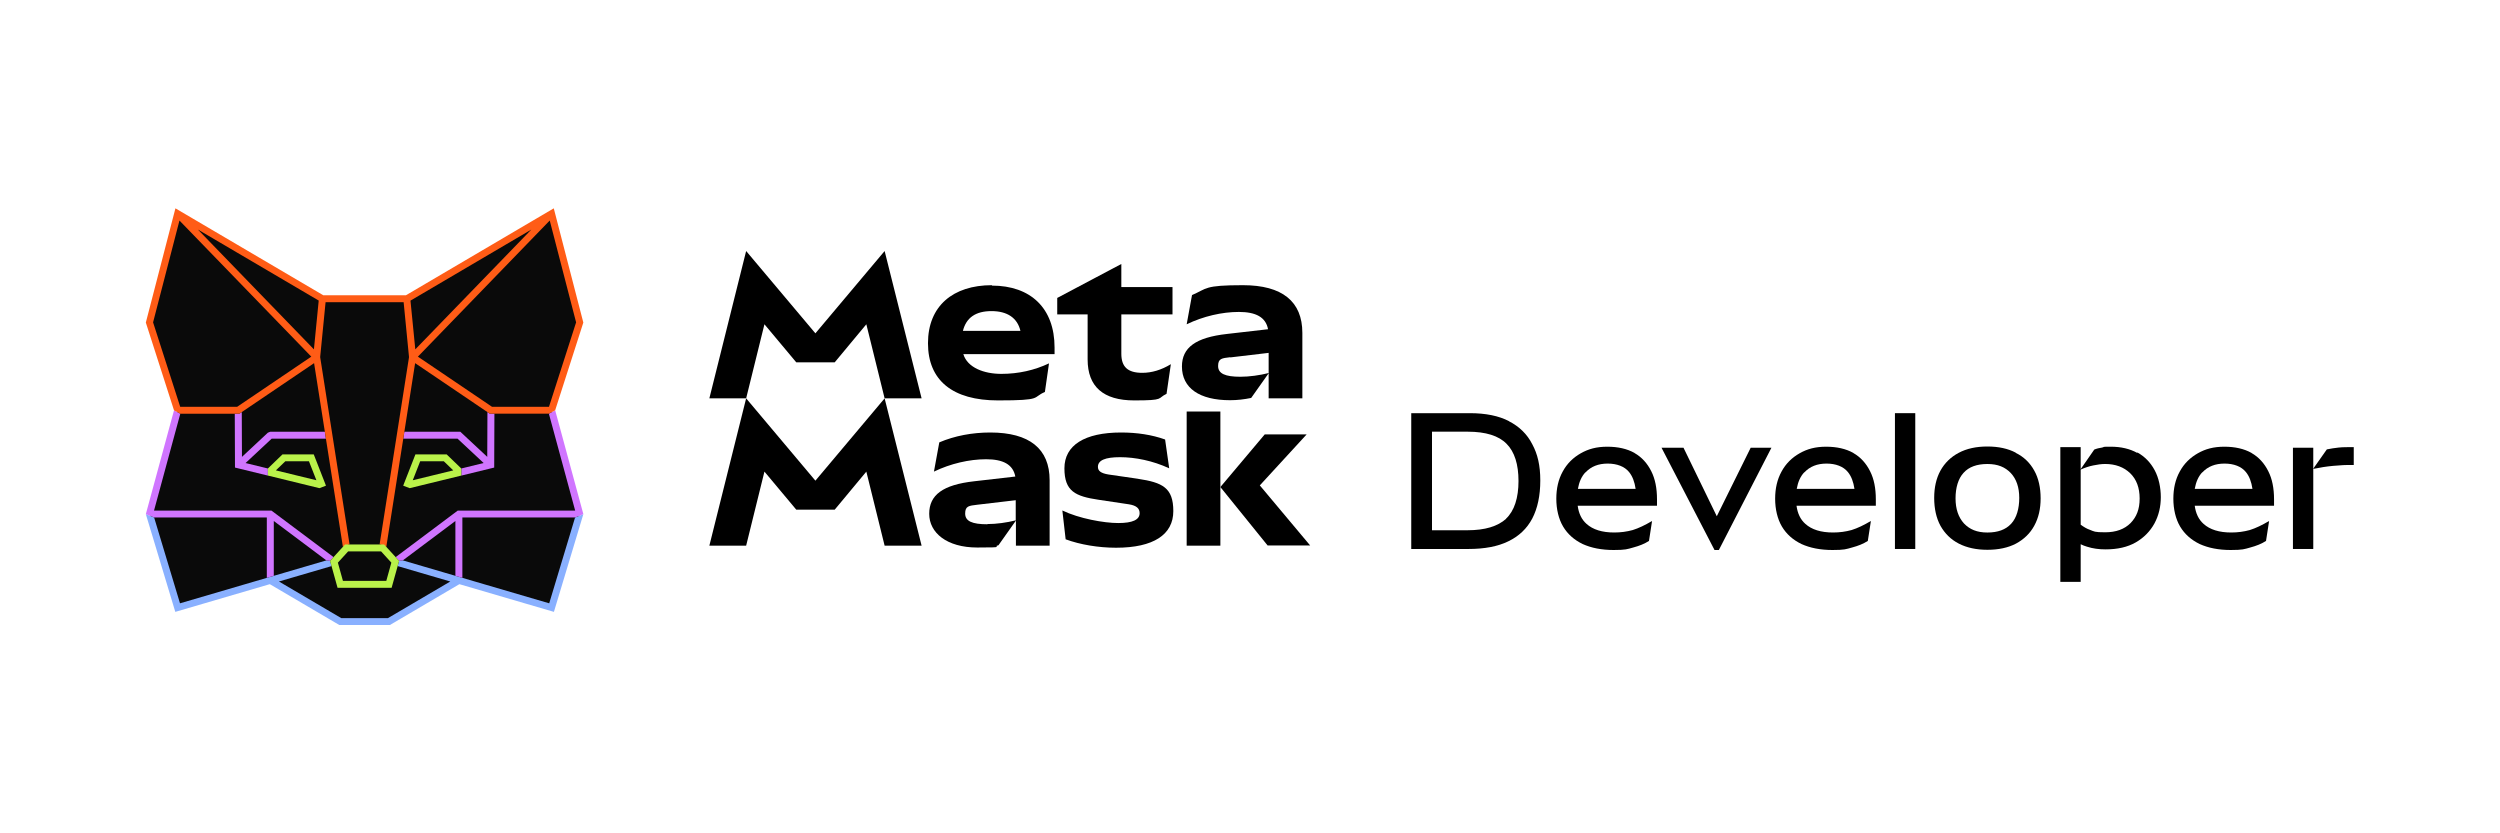 <svg width="120" height="40" viewBox="0 0 120 40" fill="none" xmlns="http://www.w3.org/2000/svg">
<rect width="120" height="40" fill="transparent"/>
<g clip-path="url(#clip0_372_90)">
<path d="M42.462 12.049L39.139 16L35.815 12.049L34.049 19.121H35.815L36.693 15.565L38.221 17.392H40.066L41.584 15.565L42.462 19.121L39.139 23.072L35.815 19.121L34.049 26.192H35.815L36.693 22.637L38.221 24.464H40.066L41.584 22.637L42.462 26.192H44.237L42.462 19.121H44.237L42.462 12.049Z" fill="black"/>
<path d="M59.041 19.21C59.386 19.21 59.722 19.17 60.057 19.101L60.895 17.916V19.121H62.513V15.98C62.513 14.469 61.546 13.689 59.663 13.689C57.779 13.689 57.956 13.847 57.217 14.163L56.96 15.566C57.759 15.18 58.657 14.973 59.465 14.973C60.274 14.973 60.757 15.22 60.866 15.803L58.893 16.03C57.394 16.198 56.733 16.682 56.733 17.59C56.733 18.627 57.572 19.21 59.041 19.21ZM59.051 17.156L60.895 16.938V17.906C60.462 18.015 59.968 18.084 59.535 18.084C58.815 18.084 58.469 17.936 58.469 17.57C58.469 17.205 58.647 17.195 59.051 17.146V17.156Z" fill="black"/>
<path d="M56.96 19.753V26.192H58.578V23.378V19.753H56.96Z" fill="black"/>
<path d="M47.611 13.689C45.746 13.689 44.543 14.687 44.543 16.474C44.543 18.262 45.727 19.22 47.906 19.22C50.086 19.22 49.524 19.082 50.155 18.815L50.352 17.442C49.662 17.768 48.893 17.946 48.064 17.946C47.236 17.946 46.437 17.649 46.24 16.998H50.619V16.682C50.619 14.795 49.474 13.709 47.611 13.709V13.689ZM46.22 15.882C46.378 15.249 46.831 14.933 47.591 14.933C48.35 14.933 48.834 15.259 48.981 15.882H46.21H46.22Z" fill="black"/>
<path d="M47.532 20.76C46.673 20.76 45.825 20.918 45.086 21.234L44.829 22.637C45.628 22.252 46.526 22.044 47.334 22.044C48.143 22.044 48.626 22.291 48.735 22.874L46.762 23.101C45.263 23.269 44.602 23.753 44.602 24.662C44.602 25.57 45.441 26.281 46.91 26.281C48.38 26.281 47.591 26.242 47.926 26.173L48.764 24.987V26.192H50.382V23.052C50.382 21.541 49.415 20.76 47.532 20.76ZM47.394 25.165C46.664 25.165 46.328 25.017 46.328 24.652C46.328 24.286 46.506 24.276 46.91 24.227L48.755 24.01V24.977C48.321 25.086 47.827 25.155 47.394 25.155V25.165Z" fill="black"/>
<path d="M52.206 17.254C52.206 18.558 52.956 19.22 54.445 19.22C55.935 19.22 55.53 19.121 55.994 18.904L56.201 17.481C55.747 17.758 55.284 17.896 54.83 17.896C54.13 17.896 53.824 17.61 53.824 16.978V15.091H56.28V13.778H53.824V12.671L50.747 14.301V15.091H52.206V17.254Z" fill="black"/>
<path d="M54.633 22.983L53.203 22.775C52.848 22.716 52.7 22.607 52.7 22.41C52.7 22.094 53.045 21.945 53.765 21.945C54.485 21.945 55.333 22.113 56.122 22.479L55.925 21.096C55.294 20.869 54.574 20.76 53.814 20.76C52.059 20.76 51.092 21.373 51.092 22.479C51.092 23.585 51.615 23.822 52.739 23.99L54.189 24.207C54.554 24.266 54.702 24.405 54.702 24.632C54.702 24.948 54.366 25.106 53.676 25.106C52.986 25.106 51.792 24.889 50.993 24.503L51.151 25.886C51.842 26.143 52.729 26.291 53.568 26.291C55.372 26.291 56.319 25.659 56.319 24.533C56.319 23.407 55.797 23.16 54.623 22.983H54.633Z" fill="black"/>
<path d="M62.72 20.85H60.708L58.578 23.378L60.846 26.183H62.888L60.471 23.299L62.72 20.85Z" fill="black"/>
<path d="M110.061 21.491V26.351H111.037V22.509V21.491H110.061Z" fill="black"/>
<path d="M112.26 21.482C112.073 21.501 111.886 21.531 111.688 21.571L111.027 22.509C111.353 22.44 111.678 22.39 111.994 22.361C112.31 22.331 112.635 22.311 112.98 22.321V21.462C112.684 21.462 112.448 21.462 112.26 21.482Z" fill="black"/>
<path d="M108.069 21.738C107.714 21.541 107.28 21.442 106.767 21.442C106.254 21.442 105.859 21.55 105.495 21.758C105.13 21.965 104.834 22.252 104.627 22.637C104.419 23.012 104.321 23.447 104.321 23.941C104.321 24.434 104.429 24.909 104.646 25.274C104.863 25.639 105.179 25.916 105.583 26.113C105.998 26.301 106.491 26.4 107.073 26.4C107.654 26.4 107.723 26.36 108.01 26.281C108.305 26.202 108.552 26.104 108.769 25.965L108.917 25.007C108.582 25.205 108.276 25.353 107.99 25.442C107.704 25.521 107.408 25.56 107.102 25.56C106.52 25.56 106.076 25.422 105.771 25.146C105.534 24.938 105.396 24.642 105.347 24.276H109.154V23.97C109.154 23.437 109.065 22.983 108.877 22.617C108.69 22.242 108.424 21.946 108.079 21.748L108.069 21.738ZM105.711 22.677C105.978 22.39 106.333 22.252 106.777 22.252C107.22 22.252 107.585 22.39 107.802 22.657C107.97 22.864 108.069 23.131 108.118 23.467H105.347C105.406 23.131 105.524 22.864 105.711 22.667V22.677Z" fill="black"/>
<path d="M102.585 21.738C102.23 21.541 101.806 21.442 101.323 21.442C100.839 21.442 101.046 21.452 100.908 21.481C100.77 21.501 100.642 21.531 100.524 21.58L99.853 22.548C100.07 22.449 100.277 22.38 100.474 22.341C100.672 22.301 100.859 22.271 101.046 22.271C101.54 22.271 101.944 22.42 102.25 22.716C102.555 23.012 102.703 23.417 102.703 23.931C102.703 24.444 102.555 24.81 102.269 25.106C101.974 25.402 101.569 25.55 101.046 25.55C100.524 25.55 100.524 25.511 100.317 25.432C100.169 25.383 100.021 25.294 99.873 25.185V21.462H98.896V27.931H99.873V26.123C99.971 26.173 100.08 26.212 100.179 26.242C100.455 26.331 100.751 26.37 101.066 26.37C101.638 26.37 102.121 26.262 102.516 26.035C102.91 25.807 103.206 25.501 103.413 25.126C103.621 24.741 103.719 24.316 103.719 23.862C103.719 23.407 103.621 22.933 103.423 22.568C103.226 22.202 102.95 21.916 102.595 21.718L102.585 21.738Z" fill="black"/>
<path d="M96.756 21.728C96.381 21.531 95.928 21.432 95.395 21.432C94.862 21.432 94.399 21.531 94.014 21.738C93.64 21.936 93.344 22.222 93.137 22.598C92.939 22.963 92.841 23.398 92.841 23.901C92.841 24.405 92.939 24.869 93.146 25.244C93.354 25.61 93.64 25.896 94.024 26.094C94.409 26.291 94.862 26.39 95.395 26.39C95.928 26.39 96.391 26.291 96.766 26.094C97.151 25.886 97.447 25.6 97.644 25.235C97.851 24.859 97.95 24.425 97.95 23.921C97.95 23.417 97.851 22.953 97.644 22.588C97.437 22.212 97.141 21.926 96.756 21.738V21.728ZM96.529 25.146C96.273 25.422 95.898 25.561 95.395 25.561C94.892 25.561 94.547 25.412 94.271 25.126C94.004 24.83 93.866 24.435 93.866 23.921C93.866 23.407 93.995 22.973 94.251 22.696C94.507 22.41 94.892 22.272 95.395 22.272C95.898 22.272 96.243 22.42 96.519 22.706C96.786 22.993 96.924 23.388 96.924 23.901C96.924 24.415 96.796 24.859 96.539 25.136L96.529 25.146Z" fill="black"/>
<path d="M91.933 19.832H90.957V26.351H91.933V19.832Z" fill="black"/>
<path d="M88.955 21.738C88.6 21.541 88.166 21.442 87.653 21.442C87.14 21.442 86.746 21.55 86.381 21.758C86.016 21.965 85.72 22.252 85.513 22.637C85.306 23.012 85.207 23.447 85.207 23.941C85.207 24.434 85.316 24.909 85.532 25.274C85.749 25.639 86.065 25.916 86.469 26.113C86.884 26.301 87.377 26.4 87.959 26.4C88.54 26.4 88.61 26.36 88.896 26.281C89.192 26.202 89.438 26.104 89.655 25.965L89.803 25.007C89.468 25.205 89.162 25.353 88.876 25.442C88.59 25.521 88.294 25.56 87.988 25.56C87.406 25.56 86.963 25.422 86.657 25.146C86.42 24.938 86.282 24.642 86.233 24.276H90.04V23.97C90.04 23.437 89.951 22.983 89.763 22.617C89.576 22.242 89.31 21.946 88.965 21.748L88.955 21.738ZM86.608 22.677C86.874 22.39 87.229 22.252 87.673 22.252C88.117 22.252 88.481 22.39 88.698 22.657C88.866 22.864 88.965 23.131 89.014 23.467H86.243C86.302 23.131 86.42 22.864 86.608 22.667V22.677Z" fill="black"/>
<path d="M82.406 24.78L80.808 21.491H79.753L82.297 26.4H82.505L85.029 21.491H84.033L82.406 24.78Z" fill="black"/>
<path d="M78.451 21.738C78.096 21.541 77.662 21.442 77.149 21.442C76.636 21.442 76.242 21.55 75.877 21.758C75.512 21.965 75.216 22.252 75.009 22.637C74.802 23.012 74.703 23.447 74.703 23.941C74.703 24.434 74.812 24.909 75.029 25.274C75.246 25.639 75.561 25.916 75.966 26.113C76.38 26.301 76.873 26.4 77.455 26.4C78.037 26.4 78.106 26.36 78.392 26.281C78.688 26.202 78.934 26.104 79.151 25.965L79.299 25.007C78.964 25.205 78.658 25.353 78.372 25.442C78.086 25.521 77.79 25.56 77.484 25.56C76.903 25.56 76.459 25.422 76.153 25.146C75.916 24.938 75.778 24.642 75.729 24.276H79.536V23.97C79.536 23.437 79.447 22.983 79.26 22.617C79.072 22.242 78.806 21.946 78.461 21.748L78.451 21.738ZM76.104 22.677C76.37 22.39 76.725 22.252 77.169 22.252C77.613 22.252 77.978 22.39 78.195 22.657C78.362 22.864 78.461 23.131 78.51 23.467H75.739C75.798 23.131 75.916 22.864 76.104 22.667V22.677Z" fill="black"/>
<path d="M72.435 20.217C71.942 19.96 71.311 19.832 70.551 19.832H67.74V26.351H70.482C71.251 26.351 71.892 26.232 72.395 25.985C72.908 25.738 73.293 25.373 73.549 24.889C73.806 24.395 73.934 23.783 73.934 23.062C73.934 22.341 73.806 21.797 73.549 21.323C73.303 20.839 72.928 20.474 72.425 20.217H72.435ZM72.297 24.899C71.892 25.264 71.281 25.452 70.442 25.452H68.736V20.721H70.452C71.32 20.721 71.942 20.919 72.317 21.304C72.701 21.689 72.888 22.291 72.888 23.091C72.888 23.891 72.691 24.523 72.287 24.899H72.297Z" fill="black"/>
</g>
<g clip-path="url(#clip1_372_90)">
<path d="M26.474 29.165L22.025 27.863L18.67 29.835H16.329L12.972 27.863L8.526 29.165L7.174 24.675L8.527 19.691L7.174 15.478L8.526 10.256L15.474 14.338H19.525L26.474 10.256L27.827 15.477L26.474 19.691L27.827 24.675L26.474 29.165Z" fill="#0A0A0A"/>
<path d="M27.604 24.839L26.362 28.959L22.194 27.737L21.859 27.639L21.381 27.499L19.336 26.899L19.157 26.922L19.088 27.172L21.613 27.912L18.623 29.669H16.379L13.389 27.912L15.913 27.173L15.844 26.922L15.666 26.899L13.142 27.639L12.807 27.737L8.64 28.959L7.398 24.839L7 24.678L8.414 29.37L12.951 28.04L16.286 30H18.716L22.051 28.04L26.588 29.37L28.001 24.678L27.604 24.839Z" fill="#89B0FF"/>
<path d="M12.807 24.839V27.737L13.142 27.639V25.008L15.666 26.899L15.844 26.922L16.009 26.74L13.03 24.508H7.393L8.655 19.857L8.353 19.694L7 24.678L7.399 24.839H12.807ZM23.215 22.225L22.143 22.487V22.829L23.722 22.443L23.732 19.857H23.51L23.397 19.78L23.388 21.93L22.094 20.723H19.41L19.358 21.055H21.962L23.215 22.225Z" fill="#D075FF"/>
<path d="M12.859 22.829V22.487L11.787 22.226L13.04 21.056H15.643L15.591 20.724H12.972L12.857 20.769L11.614 21.93L11.605 19.781L11.492 19.857H11.269L11.279 22.443L12.859 22.829ZM26.346 19.857L27.608 24.508H21.972L18.992 26.74L19.157 26.922L19.336 26.899L21.859 25.008V27.639L22.194 27.737V24.839H27.604L28.001 24.678L26.649 19.694L26.346 19.857Z" fill="#D075FF"/>
<path d="M11.269 19.857H11.492L11.605 19.78L15.076 17.431L15.593 20.724L15.644 21.056L16.459 26.249L16.749 26.134H16.779L15.368 17.139L15.628 14.505H19.374L19.633 17.142L18.221 26.133H18.252L18.542 26.249L19.357 21.056L19.408 20.724H19.409L19.926 17.431L23.396 19.78L23.509 19.857H26.345L26.648 19.695L28 15.483L26.581 10L19.484 14.173H15.518L8.42 10L7 15.483L8.352 19.696L8.654 19.858H11.268L11.269 19.857ZM27.653 15.473L26.351 19.526H23.617L20.059 17.119L26.387 10.585L27.653 15.473ZM25.503 11.02L19.934 16.769L19.703 14.43C19.703 14.43 25.503 11.02 25.503 11.02ZM15.298 14.428L15.068 16.769L9.5 11.019L15.298 14.427V14.429V14.428ZM7.348 15.473L8.614 10.586L14.942 17.119L11.384 19.526H8.65L7.348 15.473Z" fill="#FF5C16"/>
<path d="M18.438 26.134H16.564L15.844 26.922L16.202 28.213H18.798L19.157 26.922L18.436 26.134H18.439H18.438ZM18.542 27.883H16.461L16.218 27.007L16.71 26.468H18.293L18.785 27.007C18.785 27.007 18.542 27.883 18.542 27.883ZM15.646 23.313L15.615 23.232V23.23L15.06 21.81H13.56L12.859 22.487V22.827L15.334 23.432L15.646 23.313H15.646ZM13.696 22.142H14.83L15.187 23.052L13.242 22.578L13.695 22.142H13.696L13.696 22.142ZM19.666 23.432L22.141 22.828V22.487L21.44 21.811H19.94L19.385 23.23V23.232L19.354 23.313L19.666 23.432ZM21.758 22.578L19.813 23.052L20.169 22.141H21.303L21.756 22.578L21.758 22.578Z" fill="#BAF24A"/>
</g>
<defs>
<clipPath id="clip0_372_90">
<rect width="79" height="16" fill="white" transform="translate(34 12)"/>
</clipPath>
<clipPath id="clip1_372_90">
<rect width="21" height="20" fill="white" transform="translate(7 10)"/>
</clipPath>
</defs>
</svg>
